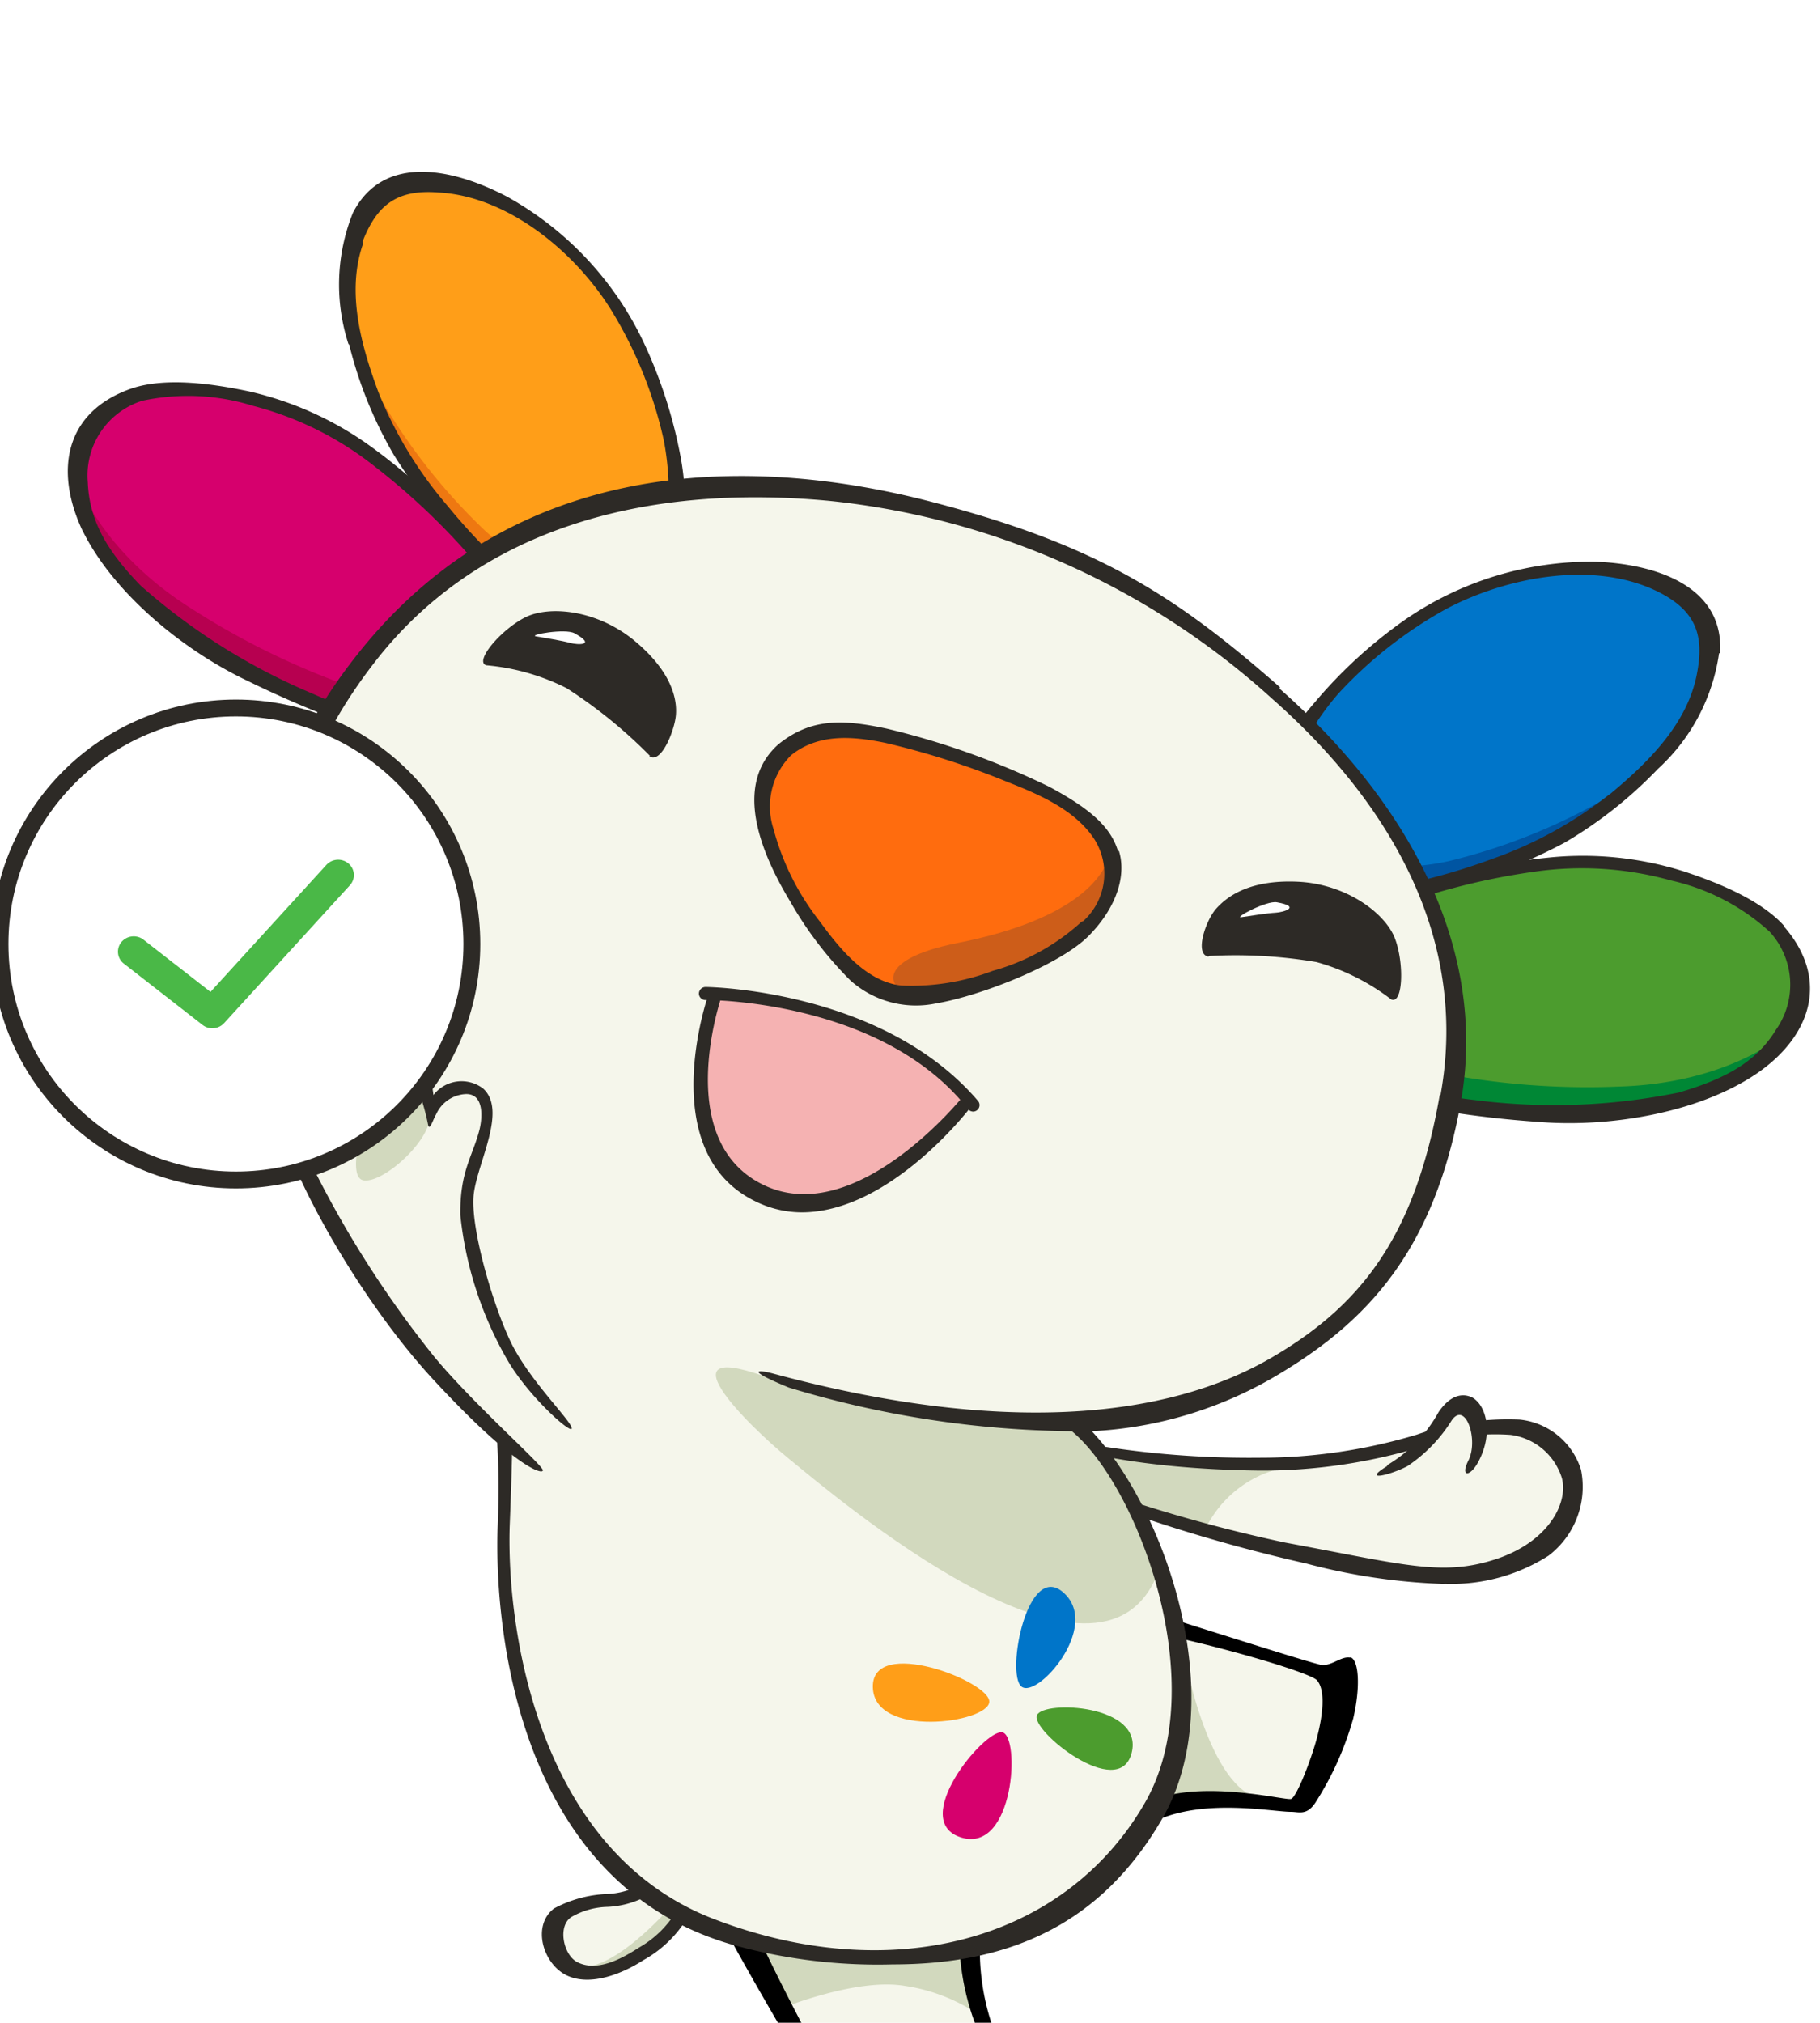 <svg xmlns="http://www.w3.org/2000/svg" width="216" height="240" viewBox="0 0 216 240">
    <defs>
        <filter id="a" width="207.9%" height="195.8%" x="-54%" y="-47.9%" filterUnits="objectBoundingBox">
            <feOffset dy="20" in="SourceAlpha" result="shadowOffsetOuter1"/>
            <feGaussianBlur in="shadowOffsetOuter1" result="shadowBlurOuter1" stdDeviation="20"/>
            <feColorMatrix in="shadowBlurOuter1" result="shadowMatrixOuter1" values="0 0 0 0 1 0 0 0 0 1 0 0 0 0 1 0 0 0 0.1 0"/>
            <feMerge>
                <feMergeNode in="shadowMatrixOuter1"/>
                <feMergeNode in="SourceGraphic"/>
            </feMerge>
        </filter>
    </defs>
    <g fill="none" fill-rule="evenodd" filter="url(#a)">
        <g fill-rule="nonzero">
            <path fill="#0075C9" d="M152.184 69.995a45.157 45.157 0 0 1 10.986-12.826 37.026 37.026 0 0 1 21.78-9.559c7.623-.702 18.054 1.283 17.473 10.866-.557 7.09-5.203 11.567-10.455 15.972a46.343 46.343 0 0 1-15.367 8.446c-6.897 2.42-11.495 3.388-13.261 2.637l-5.978-7.671c-2.032-2.565-6.001-5.977-5.178-7.89"/>
            <path fill="#0055A2" d="M159.565 80.28s2.613 3.969 12.269 1.912a70.374 70.374 0 0 0 18.682-7.43 42.858 42.858 0 0 1-14.084 8.422c-7.26 2.13-11.011 3.291-11.979 2.831a42.544 42.544 0 0 1-4.84-5.687"/>
            <path fill="#2D2A26" d="M204.141 57.508c.508-8.131-7.938-10.624-14.835-10.866a38.938 38.938 0 0 0-22.748 7.018 56.41 56.41 0 0 0-10.527 9.68 32.767 32.767 0 0 0-4.235 6.123c-.605 1.403-1.064 2.178-.29 3.436a52.95 52.95 0 0 0 4.961 5.276 46.391 46.391 0 0 1 7.647 9.97c.92 1.96 4.477-1.815 6.074-2.226a68.946 68.946 0 0 0 15.44-5.905 50.82 50.82 0 0 0 11.132-8.785 22.966 22.966 0 0 0 7.26-13.721M191 74.254a48.255 48.255 0 0 1-13.963 7.672c-2.575.951-5.2 1.76-7.865 2.42-1.5.43-3.066.587-4.622.46a4.501 4.501 0 0 1-2.033-1.622c-1.113-1.355-2.202-2.735-3.315-4.114-1.114-1.38-2.154-2.662-3.292-3.92-1.137-1.259-2.71-2.977-2.42-4.26a31.968 31.968 0 0 1 5.3-8.542 50.626 50.626 0 0 1 12.875-10.116c7.26-3.823 17.569-5.76 25.095-2.033 4.574 2.275 5.493 5.228 4.646 9.68-1.113 6.002-5.832 10.6-10.285 14.303"/>
            <path fill="#4C9C2E" d="M160.049 88.992a48.11 48.11 0 0 1 2.855 9.68c.387 2.105.654 8.155 1.065 9.486.411 1.331 13.092 3.751 17.182 4.114 7.817.654 20.4-.75 26.91-6.05 7.696-6.001 6.704-15.052-1.67-19.36a39.494 39.494 0 0 0-25.82-3.993 87.12 87.12 0 0 0-20.522 6.099"/>
            <path fill="#008735" d="M163.751 103.488a10.091 10.091 0 0 0 5.252 3.412 90.895 90.895 0 0 0 23.256 2.009c12.632-.388 19.142-5.954 19.142-5.954s-5.88 10.285-23.232 9.027a207.54 207.54 0 0 1-24.2-2.686l-.218-5.808z"/>
            <path fill="#2D2A26" d="M211.837 89.96c-2.783-3.194-8.156-5.324-12.1-6.607a39.736 39.736 0 0 0-16.263-1.573 68.196 68.196 0 0 0-20.594 5.445c-.411.17-4.84-.677-4.187.63a44.213 44.213 0 0 1 3.727 13.842c.145 1.742 0 4.646 0 6.268a2.178 2.178 0 0 0 1.404 2.42 124.945 124.945 0 0 0 18.585 2.71c8.374.726 19.046-.992 25.991-5.663 6.51-4.404 8.833-11.18 3.34-17.496m-12.56 19.699a73.81 73.81 0 0 1-24.006.895 81.409 81.409 0 0 1-9.922-1.767c-.726-.363-.581-1.694-.75-5.009a46.682 46.682 0 0 0-3.074-13.334c-.242-.775 1.016-1.67 1.742-1.96a80.828 80.828 0 0 1 19.07-5.058c5.38-.763 10.86-.4 16.093 1.065a25.749 25.749 0 0 1 11.689 6.074 9.293 9.293 0 0 1 .75 11.64c-2.42 3.969-6.292 5.905-11.568 7.454"/>
            <path fill="#FF9E18" d="M80.6 42.19a43.996 43.996 0 0 0-3.073-16.602A36.93 36.93 0 0 0 63.37 6.349c-6.244-4.404-16.263-7.913-20.57.653-3.074 6.413-1.283 12.609 1.04 19.07a45.278 45.278 0 0 0 9.075 14.98c4.84 5.59 8.252 8.712 10.164 8.93l9.172-3.582c3.05-1.186 8.18-2.178 8.422-4.235"/>
            <path fill="#EE7811" d="M69.13 47.465s-4.26 2.105-11.593-4.526A70.737 70.737 0 0 1 45.1 27.161a43.028 43.028 0 0 0 7.986 14.399c5.178 5.47 7.889 8.373 8.978 8.446a43.56 43.56 0 0 0 7.066-2.42"/>
            <path fill="#2D2A26" d="M41.444 20.893a49.61 49.61 0 0 0 5.276 13.044 69.115 69.115 0 0 0 10.406 12.874c1.162 1.138 2.42 6.196 4.138 4.84a46.585 46.585 0 0 1 11.64-4.84 51.425 51.425 0 0 0 6.922-2.08c1.306-.678 1.282-1.598 1.452-3.123a32.186 32.186 0 0 0-.484-7.308 56.555 56.555 0 0 0-4.332-13.528 38.72 38.72 0 0 0-16.214-17.4C54.174.154 45.607-2 41.88 5.26a22.845 22.845 0 0 0-.532 15.536m1.67-12.1C44.662 4.51 46.913 2.43 52.02 2.84c8.397.436 16.48 7.26 20.69 14.23a50.142 50.142 0 0 1 6.075 15.197c.635 3.318.75 6.714.339 10.067-.412 1.235-3.098 2.033-4.356 2.42-1.646.533-3.243 1.138-4.84 1.767l-4.84 1.912c-.822.385-1.74.52-2.638.387a13.14 13.14 0 0 1-3.775-2.735 73.23 73.23 0 0 1-5.566-6.074 48.182 48.182 0 0 1-8.252-13.624c-1.985-5.421-3.8-11.786-1.743-17.545"/>
            <path fill="#D6006D" d="M60.925 51.24a48.811 48.811 0 0 0-7.26 6.897c-1.379 1.621-4.646 6.728-5.662 7.671-1.017.944-13.238-3.315-16.94-5.033-7.067-3.364-17.255-10.866-20.232-18.731-3.678-9.027 1.719-16.383 11.084-15.827A39.494 39.494 0 0 1 46.26 35.68 87.12 87.12 0 0 1 60.925 51.24"/>
            <path fill="#B70050" d="M50.447 61.912c-2 .804-4.205.948-6.292.412a90.798 90.798 0 0 1-21.127-9.922c-10.745-6.655-13.6-14.738-13.6-14.738s0 11.858 15.585 19.36a207.854 207.854 0 0 0 22.336 9.825l3.098-4.937z"/>
            <path fill="#2D2A26" d="M9.767 42.891c3.678 7.526 12.1 14.35 19.65 17.908a126.13 126.13 0 0 0 17.448 6.994 2.178 2.178 0 0 0 2.42-1.38c.847-1.379 2.154-3.993 3.17-5.42A43.971 43.971 0 0 1 62.595 50.9c1.283-.774-3.025-2.42-3.315-2.662A68.196 68.196 0 0 0 44.3 33.187a39.712 39.712 0 0 0-14.859-6.776c-4.041-.847-9.68-1.694-13.77-.339-7.913 2.71-9.292 9.68-5.856 16.94m.605-5.784a9.293 9.293 0 0 1 6.461-9.68 25.894 25.894 0 0 1 13.165.605 39.059 39.059 0 0 1 14.52 7.26 80.271 80.271 0 0 1 13.988 13.94c.46.604 1.113 2.008.508 2.54a46.246 46.246 0 0 0-9.317 9.995c-1.815 2.807-2.42 4.017-3.17 3.969a81.941 81.941 0 0 1-9.535-3.582 73.955 73.955 0 0 1-20.352-12.802c-3.848-3.968-6.074-7.55-6.268-12.245"/>
            <path fill="#F5F6EB" d="M127.887 151.622a127.074 127.074 0 0 0 24.2 2.202c9.196-.581 22.36-4.84 25.434-4.405 3.073.436 11.689 2.59 9.002 8.543a16.795 16.795 0 0 1-17.835 9.438l-31.678-7.26-8.446-3.073-.677-5.445z"/>
            <path fill="#D2D9BE" d="M142.963 161.616a13.383 13.383 0 0 1 9.487-7.502l-25.676-2.42v3.896l16.19 6.026z"/>
            <path fill="#2D2A26" d="M171.471 167.932a72.6 72.6 0 0 1-16.408-2.42 196.02 196.02 0 0 1-26.62-8.034c-4.235-1.815-4.985-2.88-.968-1.718a181.67 181.67 0 0 0 25.047 7.26c14.012 2.59 18.538 4.041 24.878 2.008 6.34-2.032 8.76-6.679 7.962-9.68a7.381 7.381 0 0 0-6.074-5.106 26.62 26.62 0 0 0-10.77 1.476 65.122 65.122 0 0 1-19.069 2.76c-15.125-.194-22.385-2.639-22.7-2.735-2.42-.799-2.226-1.622.17-.823a112.724 112.724 0 0 0 22.554 2.033 64.59 64.59 0 0 0 18.658-2.735 33.13 33.13 0 0 1 12.246-1.79 8.543 8.543 0 0 1 7.26 5.952 10.26 10.26 0 0 1-3.848 10.189 21.369 21.369 0 0 1-12.366 3.34"/>
            <path fill="#F5F6EB" d="M66.346 211.71c-2.613-4.84 2.42-5.905 5.687-6.243a9.68 9.68 0 0 0 7.55-3.872l2.01 4.331c-1.21 3.897-11.738 11.883-15.247 5.784"/>
            <path fill="#D2D9BE" d="M80.6 205.08s-7.066 8.663-11.834 8.3c0 0 4.453 2.904 12.487-6.171l-.653-2.13z"/>
            <path fill="#2D2A26" d="M65.741 206.435a14.52 14.52 0 0 1 6.22-1.719 9.22 9.22 0 0 0 7.042-3.63c.556-.798 1.718.194 1.161 1.017a10.89 10.89 0 0 1-8.058 4.138 8.93 8.93 0 0 0-4.26 1.186c-1.67 1.016-1.04 4.38.581 5.324 2.42 1.33 5.518-.46 7.43-1.694a12.221 12.221 0 0 0 5.033-5.47c.315-.919 1.694-.266 1.38.654a14.06 14.06 0 0 1-5.905 6.316c-2.42 1.573-6.22 3.146-9.05 1.84-2.832-1.307-4.26-5.881-1.574-7.962"/>
            <path fill="#F5F6EB" d="M88.247 209.968s12.584 26.62 16.505 26.208c3.92-.411 13.915-10.938 13.818-11.616-.097-.677-4.09-12.656-4.09-12.947 0-.29-26.305-1.645-26.305-1.645"/>
            <path fill="#D2D9BE" d="M114.48 211.613l-25.918-1.548 3.848 8.349s9.196-3.824 15.052-2.783a21.054 21.054 0 0 1 8.93 3.557l-1.912-7.575z"/>
            <path fill="#000" d="M103.614 239.637c-1.065-.774-.677-2.202-.75-3.557-4.235-4.332-16.577-26.62-16.94-27.443l3.872.629c2.904 6.534 12.584 24.902 14.012 25.386 1.428.484 4.695-2.59 8.446-5.566 3.75-2.977 5.42-4.284 5.3-5.034a29.645 29.645 0 0 1-3.679-13.092l2.42-.266a28.096 28.096 0 0 0 2.686 12.656c.363.847 1.162 1.525.194 3.074a62.557 62.557 0 0 1-9.68 10.164c-3.05 2.299-4.84 3.75-5.93 2.976"/>
            <path fill="#F5F6EB" d="M136.623 194.528a69.115 69.115 0 0 1 9.97-1.161c3.17 0 7.115 1.645 7.986.774.872-.871 4.502-14.52 3.534-15.077-.968-.556-19.578-5.372-19.578-5.372l-1.912 20.836z"/>
            <path fill="#D2D9BE" d="M140.47 175.991l-3.266 19.021 11.906-1.742c-5.953-1.912-8.64-17.279-8.64-17.279"/>
            <path fill="#000" d="M160.242 176.669c-1.065-.194-2.13.968-3.364.87-1.234-.096-28.846-9.098-29.862-9.123l1.742 4.139c7.09.145 26.475 5.59 27.54 6.8 1.064 1.21.677 4.235 0 6.824-.678 2.59-2.42 7.042-3.074 7.26-.653.218-10.696-2.42-16.77.29l.726 2.3c5.76-2.687 13.794-1.065 16.044-1.065.92 0 1.84.46 2.856-1.04a37.002 37.002 0 0 0 4.525-10.044c.871-3.727.678-6.994-.363-7.26"/>
            <path fill="#F5F6EB" d="M125.297 44.9c-10.357-4.235-55.66-20.74-81.771 13.043-26.112 33.784 2.42 65.655 7.671 71.027 5.251 5.373 9.22 12.294 8.446 31.872-.242 6.147-1.138 40.68 26.112 48.763 27.249 8.083 43.003 0 51.449-14.52 8.446-14.52 0-36.47-8.833-44.94l-1.791-2.105c23.401 0 39.712-9.68 44.915-38.381 7.478-41.285-46.27-64.687-46.27-64.687"/>
            <path fill="#F5B2B2" d="M84.593 97.873s-3.194 13.577-.508 17.545c2.686 3.97 6.34 8.422 13.455 7.091 7.115-1.331 17.085-12.1 17.085-12.1s-7.26-6.921-13.818-9.027a119.427 119.427 0 0 0-16.262-3.46"/>
            <path fill="#D2D9BE" d="M127.887 148.935s-22.192.121-36.058-5.227c-13.867-5.348-3.291 5.227 1.887 9.438 5.18 4.211 37.05 31.46 43.778 13.262 0 0-3.654-12.487-9.68-17.473"/>
            <path fill="#2D2A26" d="M151.942 61.573c-12.463-10.962-21.78-16.94-41.43-22.046-19.651-5.106-49.078-6.63-68.632 18.804-27.322 35.259 5.3 67.929 8.978 71.559 5.542 5.614 8.93 12.826 8.204 31.29-.363 9.68 1.331 41.697 27.564 49.465a64.106 64.106 0 0 0 19.36 2.42c14.375 0 24.926-5.154 31.944-17.278 8.155-14.06.508-36.518-8.35-45.98a47.626 47.626 0 0 0 22.458-6.922c10.697-6.461 18.223-14.955 21.32-32.04 3.098-17.086-4.985-34.582-21.537-49.175m19.045 48.255c-2.88 16.553-9.172 24.732-19.457 30.855-12.995 7.84-33.057 9.365-59.604 2.202-1.96-.532-3.364-.484 1.815 1.646a119.185 119.185 0 0 0 33.59 5.179c7.864 6.51 16.746 30.153 8.639 44.14-9.56 16.529-30.226 21.78-51.16 13.722-20.932-8.059-24.562-34.51-24.2-46.513.896-22.723.412-23.353-8.663-32.452-3.46-3.46-33.928-35.695-7.526-69.914C56.4 42.964 76.123 37.3 98.484 39.43a92.178 92.178 0 0 1 52.441 23.426c11.253 9.898 23.837 26.112 20.038 47.069"/>
            <path fill="#FF6C0E" d="M93.16 69.003c-7.672 6.534 2.686 21.998 8.881 26.62a10.333 10.333 0 0 0 5.953 2.033c7.769 0 25.459-5.687 23.45-15.561-1.258-6.002-7.84-8.833-17.279-12.1-9.438-3.267-16.335-5.058-21.005-1.113"/>
            <path fill="#CD5D19" d="M113.681 91.872c-10.72 2.13-7.671 5.905-5.687 5.88 7.769 0 25.459-5.687 23.45-15.56-1.718 3.969-7.26 7.599-17.763 9.68"/>
            <path fill="#2D2A26" d="M132.678 80.958c-.847-2.808-3.218-4.961-8.13-7.6a93.34 93.34 0 0 0-19.36-6.92c-5.059-1.065-8.882-1.307-12.827 1.887-5.566 4.985-1.766 13.359 1.452 18.683a43.802 43.802 0 0 0 7.115 9.317 11.664 11.664 0 0 0 10.237 2.71c5.154-.871 14.64-4.55 18.053-8.01 3.412-3.46 4.453-7.26 3.581-10.067m-4.428 8.397a25.894 25.894 0 0 1-10.551 5.832 27.225 27.225 0 0 1-10.842 1.743c-4.21-.46-7.381-4.453-9.68-7.6a30.395 30.395 0 0 1-5.493-10.962 8.615 8.615 0 0 1 2.08-8.76c3.22-2.59 7.26-2.275 11.157-1.476a94.38 94.38 0 0 1 14.52 4.646c3.751 1.476 8.083 3.315 10.358 6.849a7.623 7.623 0 0 1-1.38 9.68M77.14 69.68a57.62 57.62 0 0 0-9.898-8.034 26.136 26.136 0 0 0-9.535-2.71c-1.452-.46 1.742-4.235 4.622-5.687s8.591-.896 13.044 2.831c4.453 3.727 5.01 6.994 4.84 8.809-.17 1.815-1.743 5.784-3.146 4.84"/>
            <path fill="#FFF" d="M68.185 55.136c-1.089-.605-5.541.194-4.573.363.968.17 3.097.508 4.041.775.944.266 3.17.314.532-1.138"/>
            <path fill="#2D2A26" d="M143.52 93.42a57.402 57.402 0 0 1 12.73.727c3.21.89 6.218 2.393 8.856 4.428 1.404.63 1.573-4.307.436-7.26-1.137-2.952-5.735-6.437-11.52-6.703-5.783-.266-8.42 1.79-9.68 3.194-1.258 1.404-2.613 5.445-.919 5.687"/>
            <path fill="#FFF" d="M151.554 87.056c-1.234-.242-5.203 1.912-4.235 1.767.968-.146 3.122-.484 4.066-.533.944-.048 3.122-.702.17-1.234"/>
            <path fill="#2D2A26" d="M115.52 111.885a.823.823 0 0 1-.629-.29c-10.188-12.996-30.976-12.971-31.17-12.947a.774.774 0 0 1-.774-.775.799.799 0 0 1 .75-.774c.872 0 21.248.46 32.404 13.552a.774.774 0 0 1-.58 1.234"/>
            <path fill="#2D2A26" d="M95.265 123.84a12.49 12.49 0 0 1-5.469-1.234c-12.245-5.784-5.808-24.37-5.735-24.563a.774.774 0 0 1 .968-.46c.4.148.614.585.484.992 0 .17-5.736 16.94 5.227 22.07 10.962 5.131 23.546-10.526 23.667-10.696.121-.17.388.17.726.412a.799.799 0 0 1 0 1.089c-.46.58-9.68 12.39-19.989 12.39"/>
            <path fill="#F5F6EB" d="M166.002 154.405a59.58 59.58 0 0 1 6.994-7.478c1.161-.387 2.42 1.428 2.202 3.364-.218 1.936-8.446 5.469-9.196 4.114"/>
            <path fill="#2D2A26" d="M164.647 153.824a16.601 16.601 0 0 0 6.074-6.268c1.839-2.71 3.557-1.984 4.065-1.718 1.646.992 2.42 4.235.726 7.478-.992 1.96-2.25 1.984-1.258 0 1.258-2.42-.29-7.091-1.936-4.84a17.884 17.884 0 0 1-5.276 5.469c-2.008 1.065-5.541 1.912-2.42 0"/>
            <path fill="#F5F6EB" d="M34.233 113.797a38.381 38.381 0 0 0 5.469 11.858c2.759 3.775 7.526 9.68 10.019 13.842a54.982 54.982 0 0 0 15.318 15.15l3.461-1.767c-7.647-10.938-9.68-12.971-11.35-20.643a90.774 90.774 0 0 1-1.766-9.51c-.267-3.243 1.597-6.631 2.13-8.688 1.354-5.372-4.115-6.558-6.607-2.226l-.267-.654c.484-4.84-5.3-9.922-9.68-10.188-8.18-.266-8.276 7.26-6.727 12.85"/>
            <path fill="#D2D9BE" d="M45.244 109.586c-1.694 1.113-4.405 10.067-2.106 10.455 2.3.387 7.865-4.598 7.865-7.575a3.63 3.63 0 0 0-5.76-2.88"/>
            <path fill="#2D2A26" d="M32.2 109.175c.58 7.599 9.946 24.514 19.36 34.654 9.414 10.14 12.802 11.18 12.874 10.624.073-.557-8.252-7.865-12.874-13.455a125.21 125.21 0 0 1-15.682-25.096 18.997 18.997 0 0 1-1.452-8.663 5.88 5.88 0 0 1 6.607-5.518 8.736 8.736 0 0 1 7.018 3.993 28.604 28.604 0 0 1 2.783 7.865c.194.533.605-.871.92-1.355a4.066 4.066 0 0 1 3.581-2.42c2.202 0 1.912 3 1.525 4.404-.823 3.074-2.3 4.84-2.227 9.97a43.221 43.221 0 0 0 5.76 17.473c2.59 4.308 7.72 8.809 7.454 7.744-.267-1.065-5.107-5.735-7.26-10.236-2.154-4.502-4.84-13.746-4.356-17.545.484-3.8 3.944-9.826 1.137-12.44a4.21 4.21 0 0 0-5.929.751 11.568 11.568 0 0 0-2.033-5.445 12.1 12.1 0 0 0-6.752-4.404 7.986 7.986 0 0 0-7.502 1.621 10.333 10.333 0 0 0-2.952 7.478"/>
            <path fill="#FF9E18" d="M117.408 181.92c.145-2.42-13.963-7.865-13.818-1.742.145 6.122 13.673 4.235 13.818 1.742"/>
            <path fill="#D6006D" d="M118.933 185.526c-2.178-.29-11.132 10.575-4.84 12.487 6.292 1.912 7.042-12.1 4.84-12.487"/>
            <path fill="#0075C9" d="M121.232 180.105c-1.888-1.476.702-15.125 5.058-11.084 4.356 4.042-3.195 12.584-5.058 11.084"/>
            <path fill="#4C9C2E" d="M123.071 183.493c.774-1.79 12.73-1.283 11.229 4.501-1.5 5.784-12.1-2.734-11.229-4.501"/>
            <path fill="#2D2A26" d="M50.761 111.74s1.017-2.42 2.687-2.952a2.783 2.783 0 0 1 2.734.387 7.647 7.647 0 0 0-5.42 2.565"/>
        </g>
        <circle cx="28" cy="92" r="28" fill="#FFF" stroke="#2D2A26" stroke-width="2"/>
        <path fill="#4AB847" d="M41.529 85.027L26.595 101.39c-.367.403-.88.61-1.396.61-.41 0-.821-.13-1.165-.398L14.7 94.33a1.786 1.786 0 0 1-.29-2.556 1.9 1.9 0 0 1 2.623-.284l7.949 6.193L38.738 82.61a1.9 1.9 0 0 1 2.635-.15c.77.668.84 1.817.156 2.567z"/>
    </g>
</svg>
